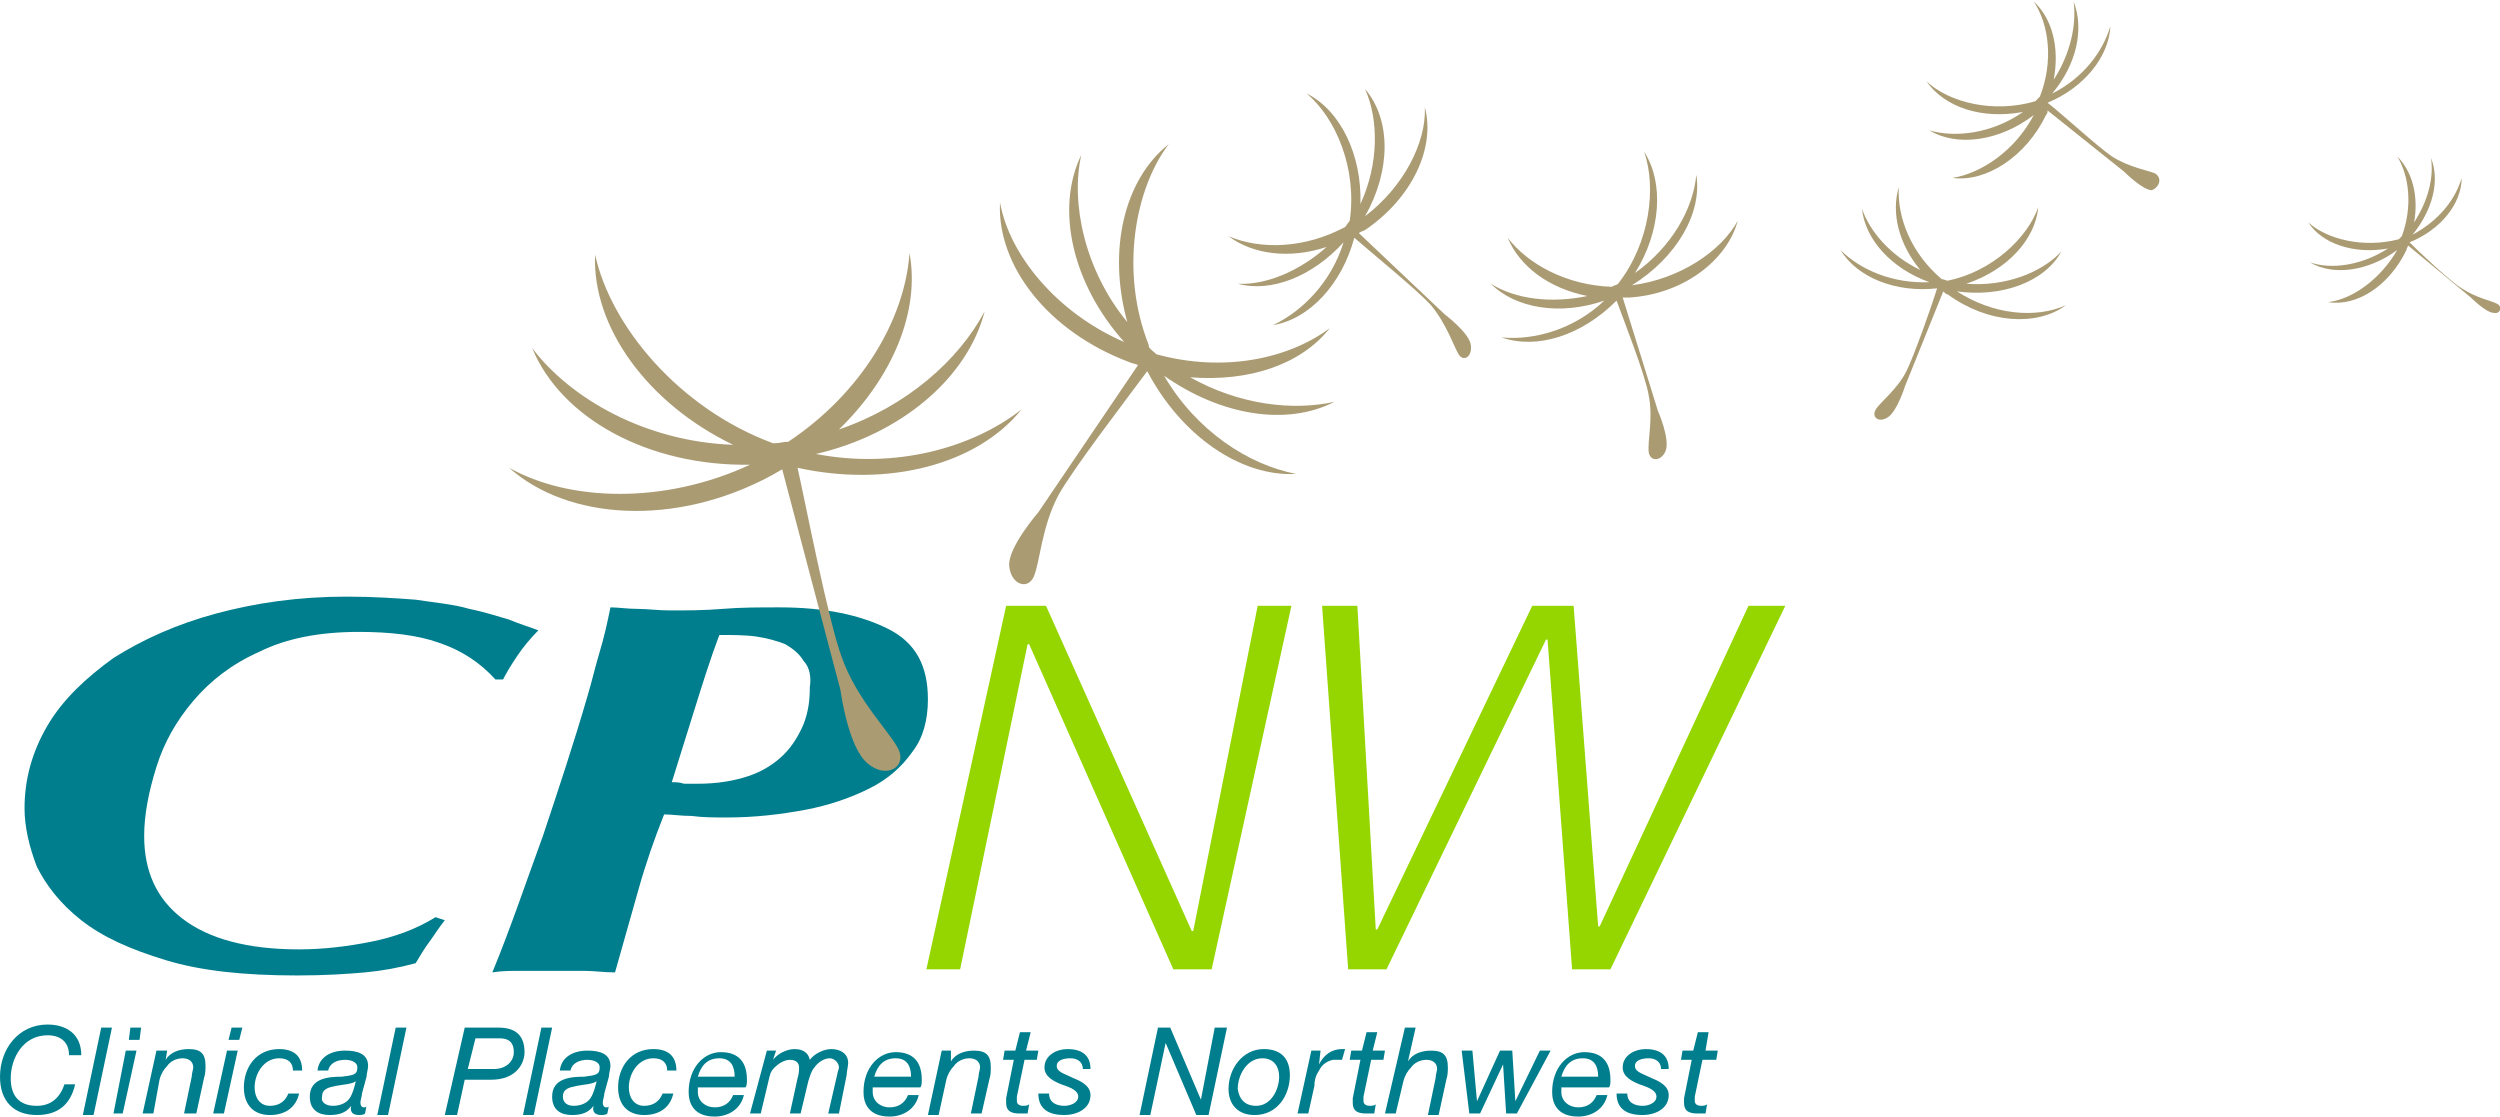 <?xml version="1.0" encoding="utf-8"?>
<!-- Generator: Adobe Illustrator 19.0.0, SVG Export Plug-In . SVG Version: 6.00 Build 0)  -->
<svg version="1.1" id="Layer_1" xmlns="http://www.w3.org/2000/svg" xmlns:xlink="http://www.w3.org/1999/xlink" x="0px" y="0px"
	 viewBox="0 0 163 72.8" style="enable-background:new 0 0 163 72.8;" xml:space="preserve">
<style type="text/css">
	.st0{fill:#007E8D;}
	.st1{fill:#95D600;}
	.st2{fill:#AA9B73;}
</style>
<g id="XMLID_3_">
	<g id="XMLID_22_">
		<path id="XMLID_84_" class="st0" d="M4.9,70.7c-0.3,1.3-1.1,2-2.5,2c-1.5,0-2.4-0.9-2.4-2.5c0-1.8,1.2-3.4,3.1-3.4
			c1.2,0,2.2,0.6,2.2,2H4.5c0-0.9-0.6-1.3-1.4-1.3c-1.6,0-2.4,1.5-2.4,2.8c0,1.1,0.5,1.8,1.7,1.8c0.9,0,1.5-0.5,1.8-1.4H4.9z"/>
		<path id="XMLID_82_" class="st0" d="M6.6,67h0.7l-1.2,5.7H5.4L6.6,67z"/>
		<path id="XMLID_79_" class="st0" d="M8.2,68.5h0.7L8,72.6H7.4L8.2,68.5z M9.1,67.8H8.4L8.5,67h0.7L9.1,67.8z"/>
		<path id="XMLID_77_" class="st0" d="M10.2,68.5h0.7l-0.1,0.6h0c0.3-0.5,0.9-0.7,1.5-0.7c0.8,0,1.1,0.3,1.1,1.1
			c0,0.2,0,0.5-0.1,0.8l-0.5,2.3H12l0.5-2.4c0-0.2,0.1-0.5,0.1-0.6c0-0.4-0.3-0.6-0.7-0.6c-0.4,0-0.8,0.2-1,0.5
			c-0.2,0.2-0.4,0.5-0.5,0.9L10,72.6H9.3L10.2,68.5z"/>
		<path id="XMLID_74_" class="st0" d="M14.8,68.5h0.7l-0.9,4.1h-0.7L14.8,68.5z M15.6,67.8h-0.7l0.2-0.8h0.7L15.6,67.8z"/>
		<path id="XMLID_72_" class="st0" d="M19.1,69.8c0-0.5-0.3-0.8-0.9-0.8c-1,0-1.6,1-1.6,1.9c0,0.6,0.3,1.2,1,1.2
			c0.6,0,1-0.3,1.2-0.8h0.7c-0.2,0.9-0.9,1.4-1.9,1.4c-1.1,0-1.7-0.7-1.7-1.8c0-1.3,0.8-2.5,2.3-2.5c0.9,0,1.5,0.4,1.5,1.4H19.1z"/>
		<path id="XMLID_69_" class="st0" d="M20.7,69.8c0.1-0.9,0.9-1.3,1.8-1.3c0.8,0,1.5,0.2,1.5,1c0,0.2-0.1,0.5-0.1,0.7l-0.3,1.1
			c0,0.2-0.1,0.4-0.1,0.6c0,0.2,0.1,0.3,0.2,0.3c0.1,0,0.2,0,0.2-0.1l-0.1,0.5c-0.1,0.1-0.3,0.1-0.4,0.1c-0.4,0-0.6-0.2-0.5-0.6l0,0
			c-0.3,0.4-0.7,0.6-1.4,0.6c-0.7,0-1.3-0.3-1.3-1.2c0-1.2,1.2-1.3,2.1-1.3c0.7-0.1,1-0.1,1-0.6c0-0.4-0.5-0.5-0.8-0.5
			c-0.5,0-1,0.2-1.1,0.7H20.7z M21.7,72.1c0.5,0,0.9-0.2,1.1-0.5c0.2-0.3,0.3-0.7,0.4-1.1h0c-0.3,0.2-0.8,0.2-1.3,0.3
			c-0.5,0.1-0.9,0.2-0.9,0.7C20.9,71.9,21.3,72.1,21.7,72.1z"/>
		<path id="XMLID_67_" class="st0" d="M25.8,67h0.7l-1.2,5.7h-0.7L25.8,67z"/>
		<path id="XMLID_64_" class="st0" d="M30.3,67h2.2c1.1,0,1.7,0.5,1.7,1.6c0,0.7-0.5,1.8-2.2,1.8h-1.7l-0.5,2.3h-0.8L30.3,67z
			 M30.5,69.7h1.7c0.8,0,1.3-0.5,1.3-1.1c0-0.7-0.4-0.9-0.9-0.9h-1.6L30.5,69.7z"/>
		<path id="XMLID_62_" class="st0" d="M35.3,67h0.7l-1.2,5.7h-0.7L35.3,67z"/>
		<path id="XMLID_59_" class="st0" d="M36.5,69.8c0.1-0.9,0.9-1.3,1.8-1.3c0.8,0,1.5,0.2,1.5,1c0,0.2-0.1,0.5-0.1,0.7l-0.3,1.1
			c0,0.2-0.1,0.4-0.1,0.6c0,0.2,0.1,0.3,0.2,0.3c0.1,0,0.2,0,0.2-0.1l-0.1,0.5c-0.1,0.1-0.3,0.1-0.4,0.1c-0.4,0-0.6-0.2-0.5-0.6l0,0
			c-0.3,0.4-0.7,0.6-1.4,0.6c-0.7,0-1.3-0.3-1.3-1.2c0-1.2,1.2-1.3,2.1-1.3c0.7-0.1,1-0.1,1-0.6c0-0.4-0.5-0.5-0.8-0.5
			c-0.5,0-1,0.2-1.1,0.7H36.5z M37.4,72.1c0.5,0,0.9-0.2,1.1-0.5c0.2-0.3,0.3-0.7,0.4-1.1h0c-0.3,0.2-0.8,0.2-1.3,0.3
			c-0.5,0.1-0.9,0.2-0.9,0.7C36.7,71.9,37,72.1,37.4,72.1z"/>
		<path id="XMLID_57_" class="st0" d="M43.5,69.8c0-0.5-0.3-0.8-0.9-0.8c-1,0-1.6,1-1.6,1.9c0,0.6,0.3,1.2,1,1.2
			c0.6,0,1-0.3,1.2-0.8h0.7c-0.2,0.9-0.9,1.4-1.9,1.4c-1.1,0-1.7-0.7-1.7-1.8c0-1.3,0.8-2.5,2.3-2.5c0.9,0,1.5,0.4,1.5,1.4H43.5z"/>
		<path id="XMLID_54_" class="st0" d="M45.5,70.8c0,0.1,0,0.2,0,0.4c0,0.6,0.5,1,1.1,1c0.6,0,1-0.3,1.2-0.8h0.7
			c-0.2,0.9-1,1.4-1.9,1.4c-1.4,0-1.7-0.9-1.7-1.6c0-1.6,1-2.6,2.1-2.6c1.2,0,1.7,0.7,1.7,1.8c0,0.2,0,0.4-0.1,0.5H45.5z M47.9,70.2
			c0-0.6-0.2-1.2-1-1.2c-0.8,0-1.2,0.5-1.4,1.2H47.9z"/>
		<path id="XMLID_52_" class="st0" d="M50,68.5h0.6l-0.2,0.6l0,0c0.3-0.4,0.9-0.7,1.4-0.7c0.5,0,0.9,0.2,1,0.7
			c0.3-0.4,0.9-0.7,1.4-0.7c0.6,0,1.1,0.3,1.1,0.9c0,0.2-0.1,0.6-0.1,0.8l-0.5,2.5h-0.7l0.6-2.6c0-0.1,0.1-0.3,0.1-0.4
			c0-0.3-0.3-0.6-0.6-0.6c-0.4,0-0.8,0.3-1,0.6c-0.2,0.2-0.3,0.6-0.4,0.9l-0.5,2.1h-0.7l0.5-2.3c0.1-0.3,0.1-0.6,0.1-0.7
			c0-0.3-0.2-0.5-0.6-0.5c-0.4,0-0.8,0.3-1,0.5c-0.3,0.3-0.3,0.5-0.4,0.9l-0.5,2.1h-0.7L50,68.5z"/>
		<path id="XMLID_49_" class="st0" d="M56.9,70.8c0,0.1,0,0.2,0,0.4c0,0.6,0.5,1,1.1,1c0.6,0,1-0.3,1.2-0.8h0.7
			c-0.2,0.9-1,1.4-1.9,1.4c-1.4,0-1.7-0.9-1.7-1.6c0-1.6,1-2.6,2.1-2.6c1.2,0,1.7,0.7,1.7,1.8c0,0.2,0,0.4-0.1,0.5H56.9z M59.4,70.2
			c0-0.6-0.2-1.2-1-1.2c-0.8,0-1.2,0.5-1.4,1.2H59.4z"/>
		<path id="XMLID_47_" class="st0" d="M61.4,68.5h0.6L62,69.2h0c0.3-0.5,0.9-0.7,1.5-0.7c0.8,0,1.1,0.3,1.1,1.1c0,0.2,0,0.5-0.1,0.8
			L64,72.6h-0.7l0.5-2.4c0-0.2,0.1-0.5,0.1-0.6c0-0.4-0.3-0.6-0.7-0.6c-0.4,0-0.8,0.2-1,0.5c-0.2,0.2-0.4,0.5-0.5,0.9l-0.5,2.3h-0.7
			L61.4,68.5z"/>
		<path id="XMLID_45_" class="st0" d="M66.9,68.5h0.8l-0.1,0.6h-0.8l-0.5,2.4c0,0.1,0,0.2,0,0.3c0,0.2,0.2,0.3,0.4,0.3
			c0.1,0,0.3,0,0.4-0.1l-0.1,0.6c-0.2,0-0.3,0-0.5,0c-0.5,0-0.9-0.1-0.9-0.7c0-0.1,0-0.2,0-0.3l0.5-2.5h-0.7l0.1-0.6h0.7l0.3-1.2
			h0.7L66.9,68.5z"/>
		<path id="XMLID_43_" class="st0" d="M70.6,69.7c0-0.5-0.4-0.7-0.8-0.7c-0.4,0-0.9,0.1-0.9,0.5c0,0.4,0.5,0.5,1.1,0.8
			c0.5,0.2,1.1,0.5,1.1,1.1c0,0.9-0.9,1.3-1.7,1.3c-0.9,0-1.7-0.3-1.7-1.4h0.7c0,0.6,0.5,0.8,1,0.8c0.4,0,0.9-0.2,0.9-0.6
			c0-0.4-0.5-0.6-1.1-0.8c-0.5-0.2-1.1-0.5-1.1-1.1c0-0.8,0.8-1.2,1.5-1.2c0.8,0,1.5,0.3,1.5,1.3H70.6z"/>
		<path id="XMLID_41_" class="st0" d="M75.5,67h0.8l2,4.7h0l0.9-4.7H80l-1.2,5.7H78L76,68h0l-1,4.7h-0.7L75.5,67z"/>
		<path id="XMLID_38_" class="st0" d="M82.4,68.4c1.1,0,1.7,0.6,1.7,1.7c0,1.3-0.8,2.6-2.3,2.6c-1.1,0-1.7-0.7-1.7-1.7
			C80.1,69.7,81,68.4,82.4,68.4z M81.9,72.1c1,0,1.5-1.1,1.5-1.9c0-0.6-0.3-1.2-1.1-1.2c-1,0-1.6,1.1-1.6,2
			C80.8,71.7,81.2,72.1,81.9,72.1z"/>
		<path id="XMLID_36_" class="st0" d="M85.5,68.5h0.6L86,69.4h0c0.3-0.6,0.8-1,1.5-1c0.1,0,0.2,0,0.2,0l-0.2,0.7c-0.1,0-0.1,0-0.2,0
			c-0.2,0-0.2,0-0.4,0c-0.4,0.1-0.7,0.3-0.9,0.7c-0.2,0.3-0.3,0.6-0.3,1l-0.4,1.8h-0.7L85.5,68.5z"/>
		<path id="XMLID_34_" class="st0" d="M89.5,68.5h0.8l-0.1,0.6h-0.8l-0.5,2.4c0,0.1,0,0.2,0,0.3c0,0.2,0.2,0.3,0.4,0.3
			c0.1,0,0.3,0,0.4-0.1l-0.1,0.6c-0.2,0-0.3,0-0.5,0c-0.5,0-0.9-0.1-0.9-0.7c0-0.1,0-0.2,0-0.3l0.5-2.5h-0.7l0.1-0.6h0.7l0.3-1.2
			h0.7L89.5,68.5z"/>
		<path id="XMLID_32_" class="st0" d="M91.6,67h0.7l-0.5,2.2l0,0c0.3-0.5,0.9-0.7,1.5-0.7c0.8,0,1.1,0.3,1.1,1.1
			c0,0.2,0,0.5-0.1,0.8l-0.5,2.3h-0.7l0.5-2.4c0-0.2,0.1-0.5,0.1-0.6c0-0.4-0.3-0.6-0.7-0.6c-0.4,0-0.8,0.2-1,0.5
			c-0.2,0.2-0.4,0.5-0.5,0.9L91,72.6h-0.7L91.6,67z"/>
		<path id="XMLID_30_" class="st0" d="M98.9,72.6h-0.7l-0.2-3.2h0l-1.5,3.2h-0.7l-0.5-4.1H96l0.3,3.3h0l1.5-3.3h0.8l0.2,3.3h0
			l1.6-3.3h0.7L98.9,72.6z"/>
		<path id="XMLID_27_" class="st0" d="M101.8,70.8c0,0.1,0,0.2,0,0.4c0,0.6,0.5,1,1.1,1c0.6,0,1-0.3,1.2-0.8h0.7
			c-0.2,0.9-1,1.4-1.9,1.4c-1.4,0-1.7-0.9-1.7-1.6c0-1.6,1-2.6,2.1-2.6c1.2,0,1.7,0.7,1.7,1.8c0,0.2,0,0.4-0.1,0.5H101.8z
			 M104.2,70.2c0-0.6-0.2-1.2-1-1.2c-0.8,0-1.2,0.5-1.4,1.2H104.2z"/>
		<path id="XMLID_25_" class="st0" d="M108.3,69.7c0-0.5-0.4-0.7-0.8-0.7c-0.4,0-0.9,0.1-0.9,0.5c0,0.4,0.5,0.5,1.1,0.8
			c0.5,0.2,1.1,0.5,1.1,1.1c0,0.9-0.9,1.3-1.7,1.3c-0.9,0-1.7-0.3-1.7-1.4h0.7c0,0.6,0.5,0.8,1,0.8c0.4,0,0.9-0.2,0.9-0.6
			c0-0.4-0.5-0.6-1.1-0.8c-0.5-0.2-1.1-0.5-1.1-1.1c0-0.8,0.8-1.2,1.5-1.2c0.8,0,1.5,0.3,1.5,1.3H108.3z"/>
		<path id="XMLID_23_" class="st0" d="M111.2,68.5h0.8l-0.1,0.6H111l-0.5,2.4c0,0.1,0,0.2,0,0.3c0,0.2,0.2,0.3,0.4,0.3
			c0.1,0,0.3,0,0.4-0.1l-0.1,0.6c-0.2,0-0.3,0-0.5,0c-0.5,0-0.9-0.1-0.9-0.7c0-0.1,0-0.2,0-0.3l0.5-2.5h-0.7l0.1-0.6h0.7l0.3-1.2
			h0.7L111.2,68.5z"/>
	</g>
	<g id="XMLID_16_">
		<path id="XMLID_20_" class="st0" d="M28.6,41.9c-1.4-0.5-3.2-0.7-5.2-0.7c-2.5,0-4.7,0.4-6.5,1.3c-1.8,0.8-3.2,1.9-4.3,3.2
			c-1.1,1.3-1.9,2.7-2.4,4.3c-0.5,1.6-0.8,3.1-0.8,4.5c0,2.3,0.8,4.1,2.5,5.4c1.7,1.3,4.2,2,7.6,2c1.6,0,3.2-0.2,4.7-0.5
			c1.5-0.3,2.9-0.8,4.2-1.6L29,60c-0.4,0.5-0.7,1-1,1.4c-0.3,0.4-0.6,0.9-0.9,1.4c-1.1,0.3-2.2,0.5-3.3,0.6
			c-1.1,0.1-2.6,0.2-4.4,0.2c-3.5,0-6.3-0.3-8.6-1c-2.3-0.7-4.1-1.5-5.5-2.6c-1.4-1.1-2.3-2.3-2.9-3.5c-0.5-1.3-0.8-2.6-0.8-3.8
			c0-1.9,0.5-3.7,1.5-5.4c1-1.7,2.5-3.1,4.3-4.4c1.9-1.2,4.1-2.2,6.7-2.9c2.6-0.7,5.4-1.1,8.5-1.1c1.7,0,3.2,0.1,4.5,0.2
			c1.3,0.2,2.5,0.3,3.5,0.6c1,0.2,1.9,0.5,2.6,0.7c0.7,0.3,1.4,0.5,1.9,0.7c-0.5,0.5-1,1.1-1.4,1.7c-0.4,0.6-0.7,1.1-0.9,1.5h-0.5
			C31.3,43.2,30.1,42.4,28.6,41.9z"/>
		<path id="XMLID_17_" class="st0" d="M41.6,58.1c-0.5,1.8-1,3.5-1.5,5.3c-0.7,0-1.4-0.1-2-0.1c-0.7,0-1.3,0-2,0c-0.8,0-1.6,0-2.2,0
			c-0.6,0-1.2,0-1.8,0.1c1.2-2.9,2.2-5.9,3.3-8.9c1-3,2-6,2.9-9.1c0.3-1,0.5-1.9,0.8-2.9c0.3-1,0.5-1.9,0.7-2.9
			c0.5,0,1.1,0.1,1.8,0.1c0.6,0,1.3,0.1,2.1,0.1c1.1,0,2.2,0,3.4-0.1c1.2-0.1,2.4-0.1,3.7-0.1c3,0,5.3,0.5,7.1,1.4
			c1.8,0.9,2.6,2.4,2.6,4.6c0,1.3-0.3,2.5-1,3.4c-0.7,1-1.6,1.8-2.8,2.4c-1.2,0.6-2.6,1.1-4.2,1.4c-1.6,0.3-3.3,0.5-5.1,0.5
			c-0.8,0-1.6,0-2.3-0.1c-0.7,0-1.3-0.1-1.8-0.1C42.7,54.6,42.1,56.3,41.6,58.1z M52.4,43.1c-0.3-0.5-0.7-0.8-1.2-1.1
			c-0.5-0.2-1.2-0.4-1.9-0.5c-0.7-0.1-1.6-0.1-2.4-0.1c-0.6,1.6-1.1,3.2-1.6,4.8c-0.5,1.6-1,3.2-1.5,4.8c0.3,0,0.5,0,0.8,0.1
			c0.3,0,0.6,0,0.9,0c1.3,0,2.4-0.2,3.3-0.5c0.9-0.3,1.7-0.8,2.3-1.4c0.6-0.6,1-1.3,1.3-2c0.3-0.8,0.4-1.5,0.4-2.4
			C52.9,44.2,52.8,43.5,52.4,43.1z"/>
	</g>
	<g id="XMLID_11_">
		<path id="XMLID_14_" class="st1" d="M65.6,39.5h2.6l9.5,21.2h0.1L82,39.5h2.2L79,63.2h-2.5L67.1,42H67l-4.4,21.2h-2.2L65.6,39.5z"
			/>
		<path id="XMLID_12_" class="st1" d="M86.2,39.5h2.3l1.2,21.1h0.1l10.1-21.1h2.7l1.6,20.9h0.1l9.7-20.9h2.4l-11.4,23.7h-2.5
			l-1.6-21.5h-0.1L90.4,63.2h-2.5L86.2,39.5z"/>
	</g>
	<path id="XMLID_10_" class="st2" d="M66.6,26.7c-3.2,2.5-8.2,3.9-13.4,2.9c5.6-1.3,9.9-5,11-9.3c-1.7,3.2-5.1,6.2-9.5,7.7
		c3.5-3.4,5.3-7.7,4.6-11.5c-0.3,4.3-3.1,9.1-7.9,12.3c-0.3,0-0.6,0.1-0.9,0.1c0,0,0,0-0.1,0c-6.2-2.3-10.6-7.7-11.6-12.3
		c-0.2,4.7,3.4,9.7,9,12.4c-5.7-0.2-10.6-3-13.1-6.3c1.9,4.6,7.6,7.7,14.2,7.6c-5.6,2.6-11.8,2.4-15.7,0.2C37,33.9,44,34.4,50.3,31
		c0.2-0.1,0.5-0.3,0.7-0.4L54.8,45c0,0,0.5,3.8,1.8,4.8c1.2,1,2.5,0.2,2-0.9c-0.5-1.1-2.7-3.2-3.7-6c-0.9-2.4-2.4-10.2-2.9-12.4
		C57.9,31.8,63.7,30.3,66.6,26.7z"/>
	<path id="XMLID_9_" class="st2" d="M75.9,24.5c3.7,2.6,8,3.3,11.1,1.7c-2.7,0.6-6.2,0.2-9.4-1.6c3.8,0.3,7.2-0.8,9.1-3.2
		c-2.7,2-6.9,2.9-11.3,1.7c-0.2-0.2-0.4-0.3-0.5-0.5c0,0,0,0,0-0.1C73,17.7,74,12.3,76.2,9.4c-2.9,2.3-4,6.9-2.7,11.6
		c-2.8-3.4-3.7-7.8-3-10.9c-1.7,3.5-0.6,8.4,2.8,12.2c-4.4-1.9-7.5-5.7-8.1-9.1c-0.2,4.1,3.1,8.4,8.4,10.4c0.2,0.1,0.4,0.1,0.6,0.2
		l-6.5,9.6c0,0-2,2.3-1.9,3.5c0.1,1.2,1.2,1.6,1.6,0.7c0.4-0.9,0.5-3.2,1.6-5.3c1-1.8,4.7-6.6,5.8-8.1c2.2,4.2,6.1,6.9,9.7,6.7
		C81.4,30.3,78,28.1,75.9,24.5z"/>
	<path id="XMLID_8_" class="st2" d="M95.9,22.5c-0.1-0.8-1.7-2-1.7-2l-5.6-5.3c0.1-0.1,0.2-0.1,0.4-0.2c3.1-2.1,4.6-5.4,3.9-8
		c0.1,2.3-1.4,5.2-3.9,7.1c1.7-3,1.7-6.3,0-8.3c0.9,2,0.9,4.9-0.3,7.5c0.1-3.2-1.3-6.1-3.5-7.2c1.9,1.6,3.3,4.9,2.8,8.3c0,0,0,0,0,0
		c-0.1,0.1-0.2,0.3-0.3,0.4c-2.6,1.4-5.5,1.5-7.6,0.6c1.6,1.2,4,1.5,6.4,0.7c-1.8,1.6-4,2.5-5.8,2.4c2.2,0.6,4.9-0.5,6.9-2.7
		c-0.8,2.6-2.7,4.5-4.6,5.4c2.4-0.4,4.5-2.7,5.3-5.7c0.9,0.8,4.1,3.4,5,4.4c1,1.2,1.5,2.7,1.8,3.2C95.4,23.6,96,23.3,95.9,22.5z"/>
	<path id="XMLID_7_" class="st2" d="M127.6,19c2.9,0.4,5.7-0.6,6.8-2.6c-1.3,1.4-3.7,2.3-6.2,2.1c2.7-0.9,4.5-2.9,4.7-5
		c-0.7,2-3,4.2-5.9,4.8c0,0,0,0,0,0c-0.1,0-0.3-0.1-0.4-0.1c-2-1.7-2.9-4-2.8-6c-0.5,1.7,0,3.7,1.4,5.4c-1.9-0.9-3.3-2.5-3.8-4
		c0.2,2,1.9,3.9,4.4,4.8c-2.4,0.1-4.5-0.8-5.8-2.1c1.1,1.8,3.6,2.8,6.3,2.5c-0.3,1-1.5,4.4-2,5.4c-0.6,1.2-1.7,2-2,2.5
		c-0.3,0.5,0.2,0.9,0.8,0.5c0.6-0.4,1.1-2,1.1-2l2.5-6.2c0.1,0.1,0.2,0.2,0.3,0.2c2.6,1.9,5.8,2.1,7.7,0.7
		C132.7,20.8,129.9,20.5,127.6,19z"/>
	<path id="XMLID_6_" class="st2" d="M113.3,14.4c-1.1,2-3.8,3.8-6.9,4.2c2.9-1.8,4.6-4.7,4.2-7.2c-0.2,2.2-1.6,4.7-4,6.4
		c1.7-2.7,1.9-5.9,0.6-7.9c0.8,2.3,0.4,5.9-1.7,8.6c0,0,0,0,0,0c-0.1,0.1-0.3,0.1-0.4,0.2c-3-0.1-5.5-1.5-6.8-3.2
		c0.8,1.9,2.7,3.3,5.2,3.8c-2.4,0.5-4.7,0.2-6.3-0.8c1.6,1.6,4.5,2.1,7.4,1.1c-2,1.9-4.6,2.6-6.7,2.4c2.3,0.8,5.2-0.1,7.5-2.4
		c0.4,1.1,1.9,4.9,2.1,6.2c0.3,1.5-0.1,3,0,3.7c0.1,0.6,0.8,0.6,1.1-0.1c0.3-0.8-0.5-2.6-0.5-2.6l-2.3-7.4c0.1,0,0.3,0,0.4,0
		C109.7,19.2,112.6,17,113.3,14.4z"/>
	<path id="XMLID_5_" class="st2" d="M162.8,19.8c-0.4-0.2-1.4-0.4-2.3-1c-0.8-0.5-2.8-2.4-3.4-3c2-0.8,3.4-2.5,3.4-4.2
		c-0.4,1.4-1.5,2.8-3.2,3.7c1.3-1.6,1.8-3.5,1.2-5c0.2,1.3-0.2,2.8-1.1,4.2c0.3-1.7-0.1-3.3-1.1-4.3c0.8,1.3,1,3.3,0.3,5.2
		c-0.1,0.1-0.2,0.2-0.2,0.2c0,0,0,0,0,0c-2.3,0.6-4.7,0-5.9-1.1c0.9,1.4,3,2.1,5.2,1.7c-1.7,1.1-3.7,1.4-5.1,0.9
		c1.5,0.9,3.8,0.6,5.7-0.8c-1.1,1.9-2.9,3.2-4.5,3.4c1.9,0.3,4-1.1,5.1-3.4c0-0.1,0.1-0.2,0.1-0.3l4.1,3.4c0,0,1,1,1.5,1
		C163,20.5,163.2,20,162.8,19.8z"/>
	<path id="XMLID_4_" class="st2" d="M140.5,11.3c-0.5-0.2-1.7-0.4-2.8-1.1c-0.9-0.6-3.4-2.9-4.2-3.5c2.4-1,4-3,4.1-5
		c-0.5,1.7-1.8,3.4-3.8,4.4c1.6-1.9,2.1-4.2,1.4-6c0.2,1.5-0.2,3.4-1.3,5.1c0.4-2.1-0.1-4-1.3-5.1c1,1.5,1.3,3.9,0.4,6.2
		c-0.1,0.1-0.2,0.2-0.3,0.3c0,0,0,0,0,0c-2.7,0.8-5.6,0.1-7.1-1.3c1.2,1.7,3.6,2.5,6.3,2c-2,1.4-4.4,1.7-6.1,1.2
		c1.8,1.1,4.6,0.7,6.8-1c-1.2,2.3-3.4,3.8-5.3,4.1c2.2,0.3,4.8-1.4,6.1-4.1c0.1-0.1,0.1-0.2,0.1-0.3l5,4c0,0,1.2,1.2,1.8,1.2
		C140.8,12.2,141,11.6,140.5,11.3z"/>
</g>
</svg>
